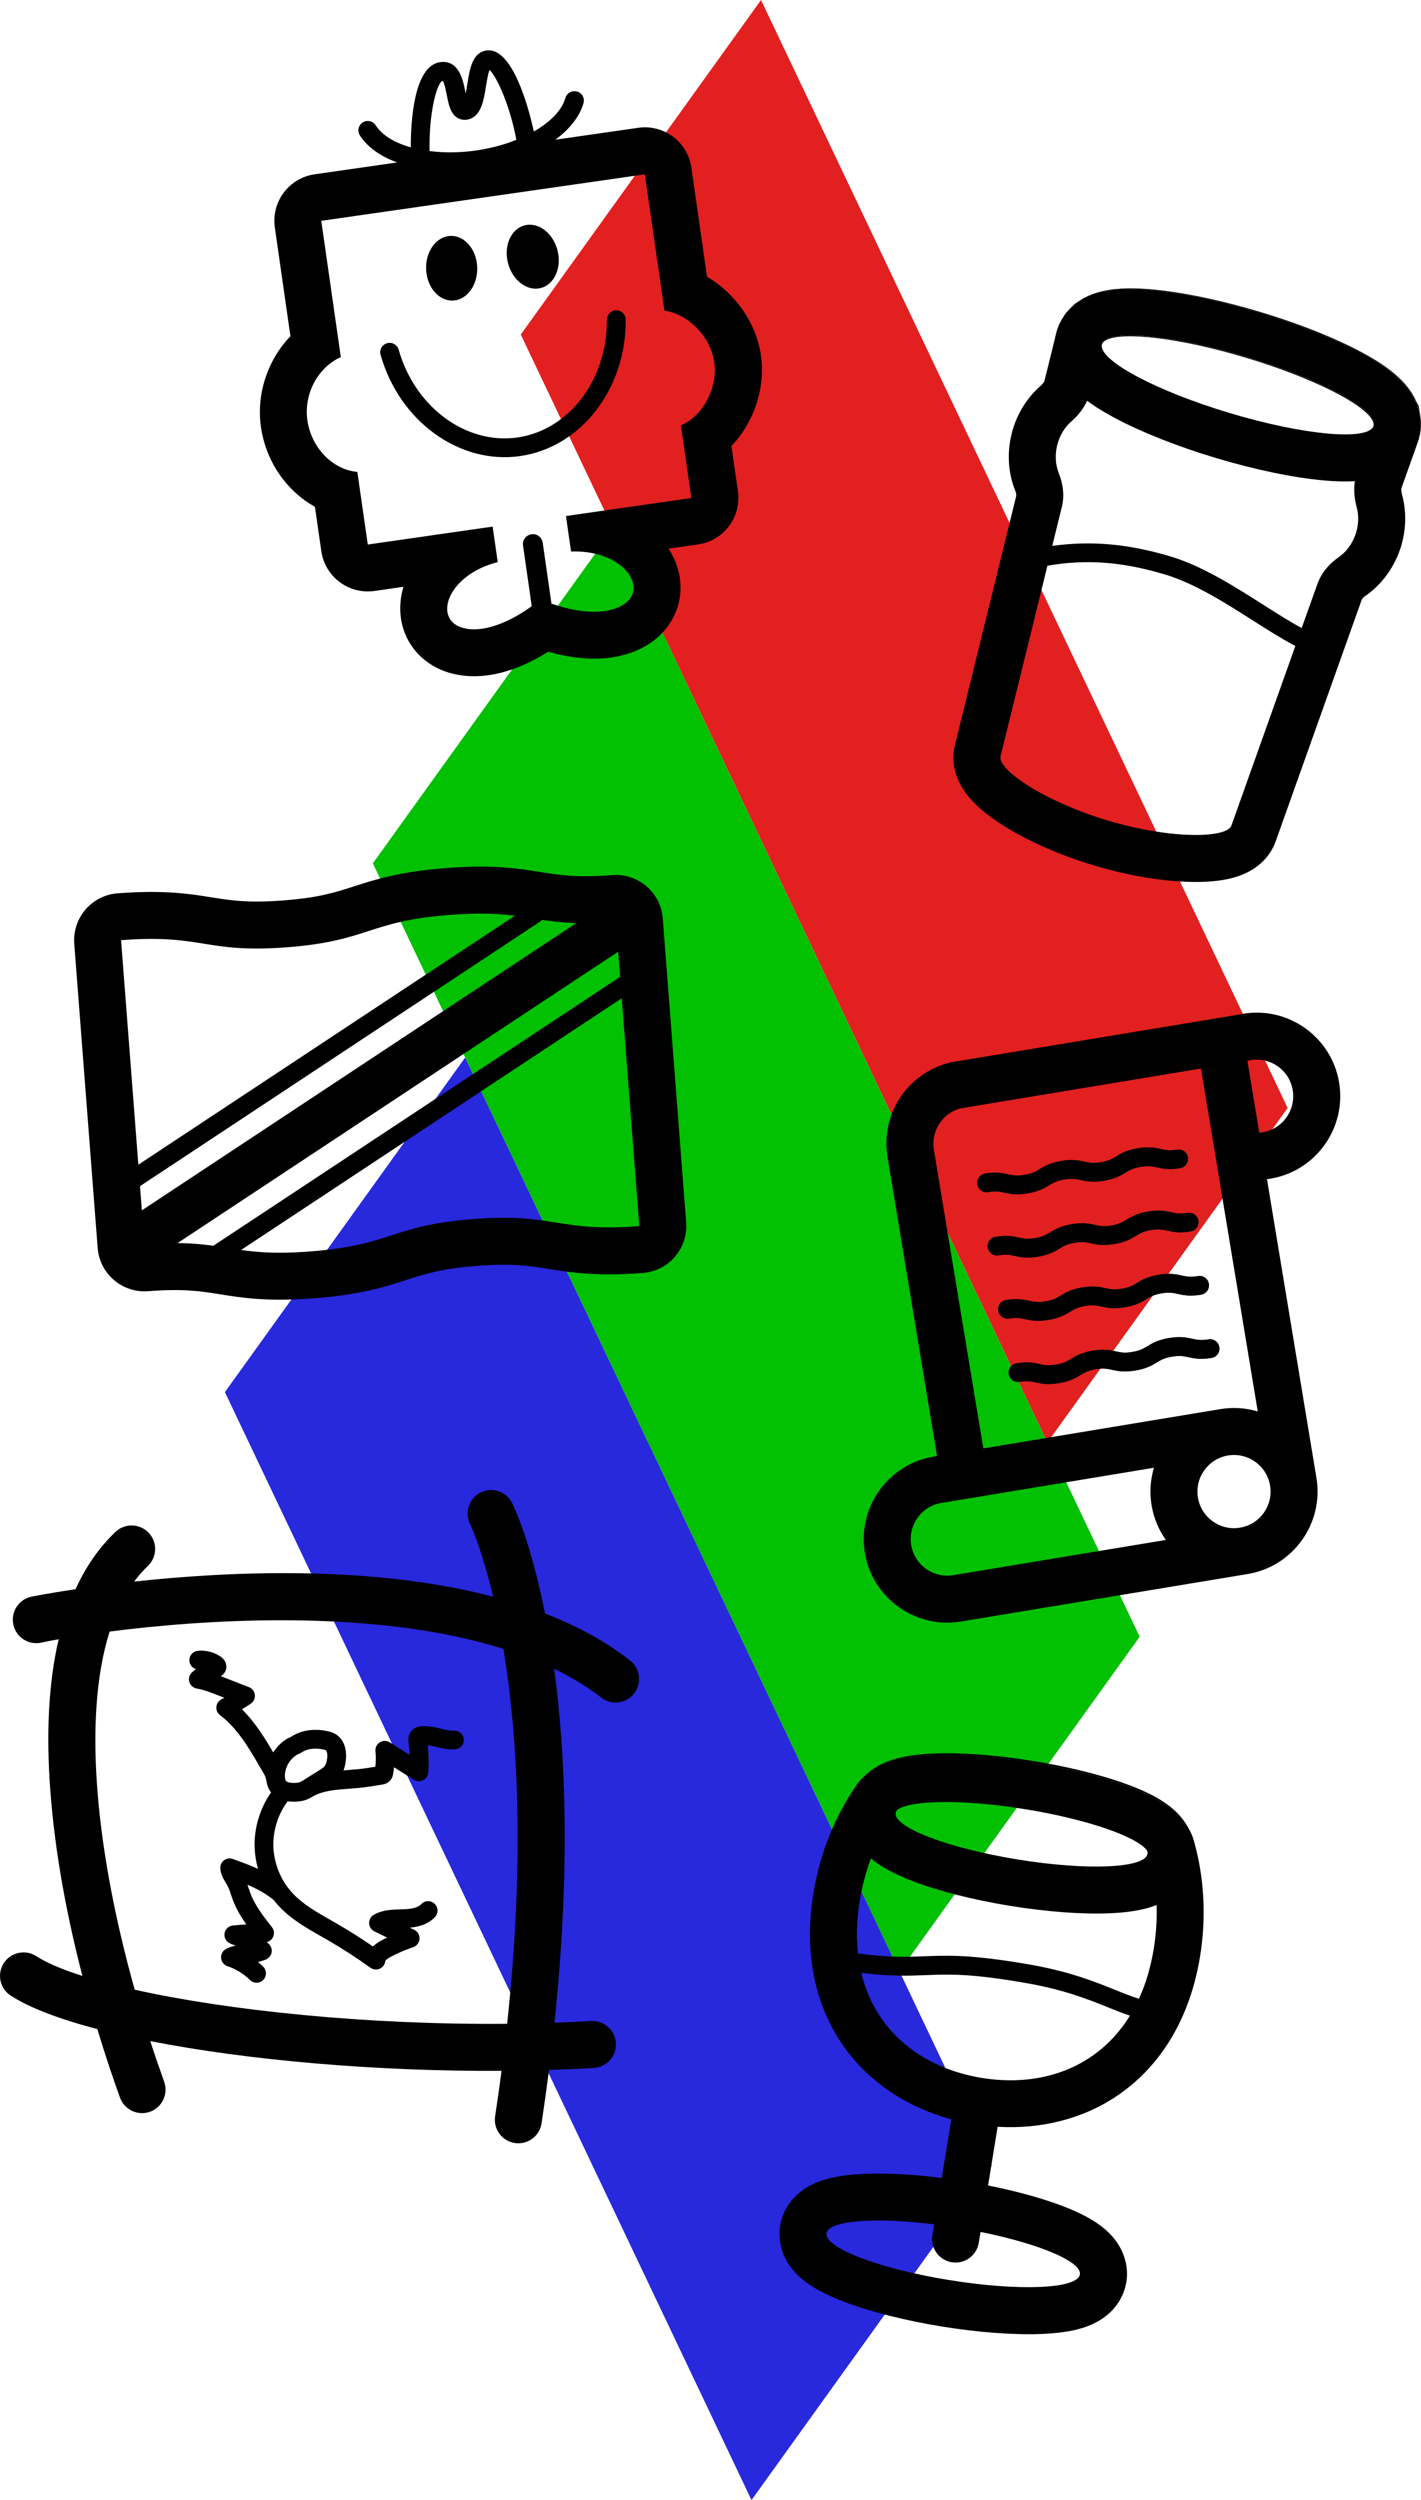 <?xml version="1.0" encoding="UTF-8"?>
<svg id="Layer_2" data-name="Layer 2" xmlns="http://www.w3.org/2000/svg" viewBox="0 0 428.64 753.92">
  <defs>
    <style>
      .cls-1, .cls-2, .cls-3, .cls-4, .cls-5 {
        stroke-width: 0px;
      }

      .cls-2 {
        fill: #2828dd;
      }

      .cls-3 {
        fill: #e22020;
      }

      .cls-4 {
        fill: #02c102;
      }

      .cls-5 {
        fill: #383838;
      }
    </style>
  </defs>
  <g id="Layer_1-2" data-name="Layer 1">
    <polygon class="cls-3" points="315.94 435.01 157.09 100.89 229.56 0 388.41 334.12 315.94 435.01"/>
    <polygon class="cls-4" points="271.31 594.47 112.47 260.34 184.94 159.46 343.78 493.58 271.31 594.47"/>
    <polygon class="cls-2" points="226.69 753.92 67.84 419.8 140.31 318.91 299.16 653.04 226.69 753.92"/>
    <g>
      <path class="cls-1" d="M135.71,275.89c24.81-1.91,25.26,4.04,50.07,2.13l7.06,91.72c-24.81,1.91-25.26-4.04-50.07-2.13s-24.35,7.86-49.15,9.77c-24.79,1.91-25.25-4.04-50.04-2.14l-7.06-91.72c24.79-1.91,25.25,4.04,50.04,2.14,24.81-1.91,24.35-7.86,49.15-9.77h0ZM134.63,261.76c-14.07,1.08-21.39,3.44-27.84,5.53-5.68,1.83-10.58,3.42-21.31,4.24-10.72.82-15.8.01-21.69-.93-6.69-1.07-14.28-2.29-28.35-1.21-3.75.29-7.23,2.05-9.67,4.91s-3.66,6.56-3.37,10.31l7.06,91.72c.29,3.75,2.05,7.23,4.91,9.67,2.85,2.45,6.56,3.66,10.31,3.37h0c10.72-.83,15.8-.01,21.69.93,6.69,1.07,14.28,2.29,28.35,1.21,14.07-1.08,21.39-3.44,27.84-5.53,5.68-1.83,10.58-3.42,21.31-4.24,10.73-.83,15.82-.01,21.71.93,6.7,1.07,14.29,2.29,28.36,1.2,3.75-.29,7.23-2.05,9.67-4.91s3.66-6.56,3.37-10.31l-7.06-91.72c-.6-7.8-7.41-13.64-15.22-13.04-10.73.83-15.82.01-21.71-.93-6.7-1.07-14.29-2.29-28.36-1.2h0Z"/>
      <path class="cls-1" d="M45.97,378.82c-2.48.19-4.99-.93-6.46-3.16-2.16-3.26-1.26-7.66,2-9.82l138.8-91.76c3.27-2.16,7.66-1.26,9.82,2,2.16,3.26,1.26,7.66-2,9.82l-138.8,91.76c-1.04.69-2.2,1.07-3.36,1.15Z"/>
      <path class="cls-1" d="M40.33,358.52c-.99.08-2-.37-2.58-1.26-.86-1.31-.5-3.06.8-3.93l121.23-80.14c1.3-.86,3.06-.51,3.93.8.86,1.31.5,3.06-.8,3.93l-121.23,80.14c-.42.27-.88.43-1.34.46Z"/>
      <path class="cls-1" d="M66.59,380.56c-.99.08-2-.37-2.58-1.26-.86-1.31-.5-3.06.8-3.93l122.81-81.18c1.3-.86,3.06-.51,3.93.8.86,1.31.5,3.06-.8,3.93l-122.81,81.18c-.42.27-.88.43-1.34.46Z"/>
    </g>
    <g>
      <path class="cls-1" d="M414.45,127.73c0-.12-.03-.28-.05-.41,0-.09-.05-.16-.06-.28-.12-.22-.21-.43-.29-.63-2.73-5.03-18.36-12.85-38.12-18.79-19.78-5.94-37.14-7.99-42.15-5.32-.16.1-.33.2-.52.33-.09.09-.2.18-.28.24-.09.1-.19.21-.27.32-.11.17-.24.37-.3.59.06-.12.12-.23.2-.34.08-.1.18-.22.27-.31.07-.07.19-.15.28-.25.18-.12.36-.22.51-.32,5.01-2.68,22.38-.63,42.15,5.31,19.76,5.93,35.39,13.76,38.11,18.8.09.2.17.41.28.62.03.12.07.2.07.29.02.12.06.28.06.4.02.25-.02.44-.08.66h0c.04-.08.07-.17.1-.26.07-.22.1-.42.08-.65ZM319.33,98.3c-.24.55-.43,1.09-.6,1.66-.16.52-.28,1.04-.37,1.56l.15-.5c.09-.44.2-.88.33-1.32.14-.48.3-.94.49-1.4Z"/>
      <g>
        <path class="cls-1" d="M428.63,127.4c-.02-.97-.14-1.77-.24-2.39-.04-.27-.1-.56-.16-.84l-.31-1.82-.9-1.68-.18-.44-.32-.59c-2.9-5.35-8.72-9.98-18.83-14.99-7.73-3.82-17.28-7.5-27.66-10.61-10.36-3.11-20.37-5.31-28.95-6.38-11.2-1.39-18.59-.73-23.95,2.13l-.71.38-.4.28c-.19.12-.37.23-.56.36l-1.37.9-.57.6-.23.18-.6.64c-.14.16-.29.32-.45.49l-.74.78-.71,1.11c-.57.9-1.06,1.81-1.44,2.74.38-.9.86-1.77,1.44-2.64.27-.41.55-.8.87-1.18.28-.33.71-.85,1.28-1.41.02-.03.04-.04.06-.06.28-.26.52-.49.73-.67.49-.44,1-.84,1.55-1.19.31-.21.61-.4.93-.59.26-.16.52-.31.8-.46,5.36-2.87,12.75-3.53,23.96-2.15,8.58,1.06,18.58,3.27,28.95,6.39,10.37,3.11,19.94,6.78,27.66,10.6,10.14,5.02,15.94,9.65,18.85,15.02.2.37.38.75.55,1.14.4.82.73,1.68.96,2.57.16.58.29,1.15.38,1.73.08.45.18,1.17.22,2.06.05.99,0,1.96-.14,2.94-.08.6-.19,1.21-.33,1.8.45-1.56.64-3.15.59-4.75ZM318.29,101.82c.02-.1.03-.21.06-.31l-.09.29v.16s.03-.14.03-.14Z"/>
        <path class="cls-1" d="M422.91,149.13c-.29-.99-.26-1.68-.16-1.96l4.9-13.76c.1-.28.19-.57.28-.86l.03-.1c.03-.11.06-.2.08-.31.15-.59.26-1.2.33-1.8.14-.98.19-1.96.14-2.94-.04-.89-.13-1.61-.22-2.06-.09-.58-.22-1.15-.38-1.73-.24-.89-.56-1.75-.96-2.57-.17-.38-.35-.76-.55-1.14-2.91-5.36-8.71-10-18.85-15.02-7.72-3.82-17.29-7.49-27.66-10.6-10.36-3.11-20.37-5.32-28.95-6.39-11.21-1.38-18.6-.72-23.96,2.15-.27.15-.54.3-.8.46-.32.19-.62.38-.93.59-.55.36-1.06.76-1.55,1.19-.21.18-.46.41-.73.67-.02.03-.04.04-.06.06-.57.56-1,1.08-1.28,1.41-.31.38-.6.77-.87,1.18-.57.87-1.06,1.74-1.44,2.64v.03c-.2.45-.36.92-.5,1.4-.13.44-.24.88-.33,1.32l-.15.5c-.03.1-.04.21-.06.31l-.03.14-3.19,12.93c-.05.2-.37.79-1.19,1.51-4.14,3.59-7.21,8.62-8.66,14.18-.01.05-.03.1-.03.15-1.47,5.86-1.08,12.01,1.08,17.3.3.75.33,1.34.26,1.64l-18.4,74.75c-.95,3.61-1.29,10.2,5.17,17.12,2.31,2.48,5.48,4.99,9.4,7.45,7.44,4.69,17.08,8.93,27.17,11.96l.06.02c10.09,3.03,20.48,4.8,29.27,5,4.63.1,8.65-.25,11.95-1.05,9.22-2.21,12.55-7.9,13.76-11.44l25.83-72.53c.1-.29.45-.77,1.11-1.22,4.75-3.25,8.45-8.19,10.44-13.88.01-.04.03-.06.04-.1,1.85-5.43,2.05-11.32.59-16.6ZM332.71,103.18c.08-.1.18-.22.27-.32.08-.06.19-.15.28-.24.18-.12.36-.23.52-.33,5.01-2.67,22.37-.62,42.15,5.32,19.76,5.93,35.39,13.76,38.12,18.79.09.2.17.41.29.63.02.12.06.19.06.28.02.13.06.29.05.41.02.24-.02.43-.08.65-.03.09-.06.18-.1.26-2.05,4.35-21.22,2.56-43.42-4.1-21.91-6.58-38.76-15.52-38.51-20.32,0-.03-.01-.07.02-.08-.02-.13.02-.27.05-.38.07-.22.19-.41.3-.59ZM320.28,153.04c.85-3.45.44-7.07-.9-10.37-1-2.45-1.22-5.47-.46-8.53.76-2.9,2.3-5.37,4.25-7.06,2.01-1.75,3.68-3.84,4.75-6.24,2.76,2.08,5.82,3.86,8.74,5.4,7.99,4.22,18.68,8.44,30.11,11.87,11.85,3.56,23.41,5.95,32.55,6.77,3.54.31,6.64.39,9.38.22-.41,2.59-.17,5.26.54,7.83.69,2.47.62,5.39-.35,8.23-1.04,2.98-2.9,5.37-5.08,6.87-2.93,2.01-5.27,4.81-6.45,8.16l-4.71,13.2c-3.58-1.93-7.53-4.44-11.62-7.04-8.59-5.46-18.33-11.66-27.83-14.51-12.7-3.81-23.91-4.87-35.79-3.22l2.85-11.59ZM371.48,248.87c-1.19,3.97-18.28,4.28-37.49-1.48l-.06-.02c-19.2-5.77-33.29-15.44-32.09-19.41l14.12-57.37c11.95-2.04,22.78-1.16,35.62,2.7,8.74,2.63,18.15,8.59,26.43,13.87,4.44,2.83,8.75,5.56,12.73,7.64l-19.26,54.08Z"/>
      </g>
    </g>
    <g>
      <path class="cls-1" d="M357.97,550.37c-.09-.15-.19-.29-.26-.42-.2-.33-.4-.63-.63-.93-3.4-4.7-9.34-8.31-19.25-11.7-7.4-2.52-16.43-4.69-26.11-6.27-9.68-1.58-18.94-2.39-26.78-2.34-10.47.07-17.24,1.61-21.95,4.98-.35.25-.7.52-1.03.8l-.27.23c-.21.18-.42.37-.62.57l.28-.24c.33-.29.67-.56,1.02-.82,4.74-3.38,11.56-4.93,22.13-5,7.94-.05,17.31.76,27.11,2.36,9.81,1.6,18.95,3.8,26.44,6.35,10.01,3.42,15.99,7.05,19.42,11.78.22.31.43.62.62.93l.27.44c.06.09.1.17.15.26-.17-.34-.36-.67-.56-.99Z"/>
      <path class="cls-1" d="M339.56,682.22c-.12-.53-.26-1.06-.43-1.57-.13-.42-.28-.83-.45-1.23-.31-.77-.69-1.51-1.12-2.22l-.05-.07-.22-.36c-.19-.32-.4-.63-.62-.93-3.42-4.72-9.37-8.34-19.33-11.74-5.63-1.92-12.2-3.64-19.29-5.05l2.88-17.7c13.49.79,26.26-2.56,36.55-9.69,13.07-9.06,21.55-23.48,24.52-41.71,1.89-11.61,1.28-23.5-1.74-34.39-.1-.34-.19-.68-.31-1.02-.12-.42-.27-.82-.44-1.23-.26-.64-.56-1.27-.92-1.86-.01-.03-.03-.07-.05-.1-.05-.09-.09-.17-.15-.26l-.27-.44c-.19-.31-.4-.62-.62-.93-3.43-4.72-9.41-8.35-19.42-11.78-7.5-2.56-16.63-4.76-26.44-6.35-9.8-1.6-19.17-2.41-27.11-2.36-10.57.07-17.4,1.61-22.13,5-.36.26-.69.53-1.02.82l-.28.24s-.07.05-.1.09c-.45.37-.86.78-1.25,1.2-.23.26-.53.58-.85.99-.41.51-.73.99-.97,1.37-6.33,9.33-10.68,20.4-12.57,32.02-2.97,18.23.49,34.6,10.02,47.34,7.5,10.03,18.55,17.26,31.59,20.79l-2.88,17.7c-7.18-.92-13.95-1.37-19.92-1.33-10.52.07-17.31,1.61-22.04,4.98-.36.26-.7.54-1.02.82l-.25.21-.04.03c-.48.4-.92.82-1.34,1.28-.23.25-.53.58-.85.99-.57.73-.98,1.36-1.24,1.79-.14.24-.27.48-.4.72-.81,1.55-1.36,3.19-1.64,4.89-.51,3.11-.71,11.04,8.3,17.41,2.78,1.97,6.35,3.77,10.91,5.52,7.84,2.99,18.29,5.64,29.42,7.46,11.12,1.81,21.87,2.61,30.27,2.27,4.88-.21,8.84-.78,12.09-1.76,10.58-3.19,12.91-10.77,13.42-13.88.27-1.68.27-3.41-.02-5.13-.04-.28-.09-.55-.15-.82ZM270.4,546.11c.07-.1.12-.19.2-.29.01-.03.04-.05.07-.08,4.26-2.98,20.17-3.17,38.68-.15,18.55,3.02,33.6,8.24,36.66,12.46,0,0,0,0,0,.01,0,.01.01.03.01.05.04.12.09.25.11.36.03.2.04.38,0,.59-.71,4.34-18.29,5.08-39.26,1.66-20.97-3.42-37.4-9.69-36.69-14.03.03-.21.11-.4.2-.58ZM258.8,589.11c-.54-4.88-.4-10.18.53-15.87.73-4.49,1.88-8.78,3.39-12.82.55.47,1.14.94,1.78,1.38,2.77,1.96,6.32,3.75,10.86,5.49,7.8,2.98,18.18,5.62,29.26,7.42,11.06,1.8,21.75,2.6,30.1,2.25,4.86-.2,8.8-.78,12.04-1.75.75-.22,1.45-.47,2.12-.74.15,4.3-.13,8.73-.86,13.21-.92,5.63-2.43,10.65-4.46,15.06-2.19-.67-4.47-1.58-7.11-2.65-6.1-2.45-13.67-5.51-25.42-7.59-17.78-3.14-25.07-2.85-32.12-2.57-5.34.21-10.44.42-20.11-.83ZM259.81,594.94c9.1,1.08,14.27.88,19.32.68,7.06-.29,13.72-.56,30.9,2.48,11.17,1.97,18.44,4.91,24.29,7.26,2.29.93,4.42,1.78,6.52,2.48-9.62,15.63-26.6,21.72-44.69,18.77-17.99-2.93-32.09-13.98-36.34-31.66ZM286.23,687.56c-21.1-3.44-37.63-9.74-36.92-14.11.03-.21.11-.41.2-.59.07-.09.12-.19.2-.28.05-.08.16-.17.24-.27.15-.12.29-.25.42-.35,3.65-2.61,16.1-3.09,31.42-1.19l-.54,3.29c-.63,3.87,1.99,7.51,5.85,8.14,3.87.63,7.51-1.99,8.14-5.86l.54-3.29c15.11,3.06,26.78,7.44,29.42,11.1.11.16.23.35.34.54.04.09.09.16.09.25.04.11.09.25.11.35.03.2.04.39,0,.6-.71,4.37-18.41,5.1-39.5,1.66Z"/>
    </g>
    <g>
      <path class="cls-1" d="M87.21,569.66c-.17-.19-.32-.39-.46-.59.18.18.34.38.46.59Z"/>
      <g>
        <path class="cls-1" d="M190.06,500.74c-7.53-5.88-16.24-10.54-25.67-14.19-4.28-21.63-9.4-32.29-9.89-33.28-1.74-3.51-6-4.94-9.5-3.21-3.51,1.74-4.94,6-3.2,9.5.1.19,3.49,7.27,6.95,21.95-36.65-9.66-79.81-7.67-108.28-4.57,1.26-1.71,2.64-3.28,4.13-4.71,2.83-2.7,2.94-7.19.23-10.02-2.7-2.83-7.18-2.94-10.01-.24-4.91,4.67-8.92,10.43-12.03,17.26-8.2,1.23-13.13,2.22-13.37,2.27-3.82.84-6.23,4.63-5.39,8.45.85,3.83,4.64,6.24,8.46,5.39,1.23-.28,2.99-.62,5.21-1.01-2.99,12.74-3.84,27.98-2.52,45.66,1.47,19.73,5.35,39.18,9.68,55.87-6.03-1.92-10.77-3.93-13.92-5.97-3.28-2.11-7.67-1.18-9.8,2.11-2.12,3.29-1.18,7.68,2.11,9.8,5.74,3.71,14.76,7.11,26.11,10.09,2.47,8.17,4.87,15.21,6.83,20.65,1.08,2.99,3.96,4.82,6.98,4.68.7-.03,1.4-.16,2.09-.41,3.67-1.33,5.58-5.39,4.26-9.07-1.45-4.03-2.86-8.12-4.19-12.23,29.32,5.77,68.11,9.18,105.96,8.97-.58,4.47-1.23,9.03-1.94,13.7-.59,3.87,2.08,7.48,5.95,8.07.46.07.92.09,1.38.07,3.31-.15,6.17-2.61,6.68-6.02.83-5.49,1.58-10.85,2.25-16.09,2.45-.08,4.89-.17,7.31-.28,2.07-.09,4.14-.2,6.19-.32,3.9-.23,6.89-3.57,6.66-7.48-.21-3.88-3.52-6.85-7.39-6.68h-.09c-3.66.22-7.35.38-11.04.52,4.87-46.31,3.31-81.54-.1-106.75,5.32,2.57,10.07,5.47,14.18,8.69,1.39,1.08,3.05,1.56,4.68,1.49,1.99-.09,3.94-1.02,5.26-2.72,2.41-3.09,1.86-7.54-1.23-9.95ZM152.98,610.29c-42.35.38-84.27-4.02-112.34-10.28-11.25-40.05-16.02-81.34-7.57-108,13.81-1.78,32.69-3.47,52.9-3.41,25.85.08,48.08,3.03,65.9,8.63,4.06,24.63,6.63,61.83,1.11,113.05Z"/>
        <path class="cls-1" d="M136.98,521.89h-.08c-1.18.06-2.5-.26-3.9-.6-1.74-.42-3.72-.89-5.83-.73-1.44.1-2.53.65-3.24,1.62-.98,1.33-.77,2.79-.67,3.41.17,1.2.29,2.42.35,3.63l-6.03-3.8c-.93-.57-2.09-.58-3.01,0-.93.57-1.44,1.63-1.32,2.7.16,1.54.15,3.1-.03,4.66-1.78.29-3.6.57-5.38.75-.98.09-1.97.17-2.97.24-.42.03-.83.07-1.25.1.36-.93.59-1.97.71-3.14.36-3.43-.71-6.23-2.93-7.68-.96-.63-1.97-.88-2.82-1.05-4.17-.84-7.98-.18-11.01,1.9-.26.06-.5.15-.74.29-1.79,1.03-3.3,2.52-4.42,4.26-2.59-4.43-5.51-9.14-9.42-13,.9-.54,1.78-1.11,2.65-1.69.87-.59,1.35-1.61,1.23-2.66-.11-1.06-.8-1.96-1.79-2.33l-7.36-2.87c-.38-.14-.75-.29-1.13-.44.43-.24.98-.67,1.35-1.41.77-1.55.21-3.37-1.36-4.46-1.98-1.38-4.51-2.04-6.92-1.77-1.56.16-2.68,1.56-2.52,3.12.12,1.15.91,2.06,1.95,2.39-.4.31-.77.63-1.15.95-.81.73-1.14,1.85-.83,2.9.3,1.05,1.17,1.83,2.24,2.01,2.09.36,4.15,1.16,6.32,2l2.01.78c-.3.16-.61.33-.91.48-.86.46-1.43,1.32-1.51,2.29-.08.96.35,1.91,1.13,2.49,5.21,3.9,8.81,10.09,11.98,15.57.18.31.37.62.55.93.55.9,1.07,1.74,1.23,2.46.04.19.1.37.17.53.17,1.47.65,2.76,1.44,3.8-3.37,4.82-5.16,10.79-4.95,16.66.08,2.16.43,4.3,1.03,6.39-2.55-1.16-5.14-2.09-7.59-2.98-.9-.33-1.9-.17-2.67.39-.76.57-1.18,1.49-1.13,2.45.12,1.8.96,3.18,1.64,4.3.16.27.33.55.48.82.45.81.77,1.78,1.11,2.8.2.57.38,1.13.6,1.69,1,2.65,2.45,5.06,4.02,7.28-1.35.09-2.69.19-4.03.32-1.31.12-2.35,1.12-2.54,2.42-.18,1.3.55,2.56,1.76,3.03.53.22,1.06.42,1.58.64-.96.19-1.93.49-2.88.99-1.01.53-1.6,1.61-1.5,2.74.09,1.14.86,2.1,1.93,2.46,2.54.84,4.88,2.28,6.77,4.16.59.58,1.37.86,2.13.83.69-.03,1.36-.31,1.88-.84,1.1-1.11,1.09-2.91-.02-4.01-.49-.5-1.02-.96-1.57-1.42.84-.16,1.69-.42,2.53-.8.84-.4,1.44-1.18,1.59-2.09.16-.92-.15-1.85-.81-2.51-.21-.2-.42-.39-.63-.57.82-.21,1.52-.77,1.88-1.56.46-.96.33-2.11-.33-2.95-2.5-3.18-5.08-6.46-6.47-10.12-.18-.49-.34-.99-.52-1.48-.13-.4-.27-.8-.4-1.2,2.86,1.23,5.58,2.66,7.89,4.59t.01,0c.49.63,1.01,1.24,1.54,1.82,3.7,3.99,8.35,6.63,12.85,9.19.66.37,1.31.74,1.96,1.12,4.4,2.55,8.72,5.34,12.84,8.31.53.38,1.16.56,1.79.53.35-.02.71-.09,1.04-.25.92-.42,1.55-1.3,1.65-2.31,0-.01.16-.49,1.77-1.33,2.12-1.12,4.36-2.07,6.64-2.84,1.08-.37,1.84-1.35,1.92-2.51.07-1.14-.56-2.22-1.59-2.72l-1.33-.65c2.6-.25,5.49-.97,7.59-3.23,1.06-1.15.99-2.95-.16-4.01-1.15-1.07-2.94-1-4,.15-1.16,1.24-3.58,1.47-5.3,1.53l-.88.03c-2.55.06-5.44.14-8.08,1.61-.93.51-1.48,1.5-1.46,2.56s.64,2,1.59,2.47l3.85,1.87c-.48.23-.96.47-1.43.71-.58.31-1.79.94-2.85,1.98-3.49-2.42-7.1-4.7-10.76-6.81-.67-.39-1.34-.77-2-1.15-4.31-2.45-8.38-4.77-11.5-8.12-.37-.4-.73-.82-1.06-1.24-.17-.19-.32-.39-.46-.59-2.57-3.49-4.09-7.78-4.26-12.11-.17-4.88,1.39-9.85,4.31-13.76.66.09,1.39.13,2.16.11l.41-.02c.85-.04,1.88-.15,2.93-.52.7-.25,1.32-.59,1.87-.91.04-.02.08-.04.12-.07,3.09-1.79,6.93-2.08,11-2.39,1.04-.08,2.08-.15,3.11-.25,2.37-.24,4.69-.62,6.93-1,.42-.07,1.54-.25,2.39-1.22.68-.76.83-1.6.89-1.95.12-.68.22-1.35.29-2.04l5.96,3.77c.84.52,1.9.58,2.79.13.89-.44,1.48-1.32,1.55-2.31.21-2.75.16-5.52-.15-8.27.83.11,1.71.32,2.61.54,1.67.41,3.58.83,5.6.75,1.56-.08,2.76-1.42,2.67-2.98-.08-1.56-1.4-2.75-2.95-2.68ZM98.69,530.14c-.12,1.21-.41,2.06-.86,2.56-.31.35-.9.72-1.45,1.08l-4.64,2.92c-.13.08-.24.15-.36.23-.04.02-.07.04-.11.06-.31.19-.61.36-.87.45-.46.16-1.08.2-1.57.21-1.76.04-2.33-.35-2.49-.52-.28-.3-.43-.99-.4-1.82.1-2.52,1.56-4.96,3.75-6.21.05-.03.09-.05.14-.09.33-.08.64-.22.93-.42,1.77-1.23,4.02-1.57,6.71-1.03.44.09.73.18.84.25.24.15.53,1.01.39,2.33Z"/>
      </g>
    </g>
    <g>
      <ellipse class="cls-1" cx="136.24" cy="80.9" rx="7.71" ry="9.76" transform="translate(-2.67 4.67) rotate(-1.95)"/>
      <ellipse class="cls-1" cx="160.7" cy="77.39" rx="7.71" ry="9.76" transform="translate(-14.2 42.41) rotate(-14.4)"/>
      <path class="cls-1" d="M156.91,137.53c-18.34,2.63-36.44-10.49-42.11-30.53-.43-1.51.45-3.07,1.96-3.5,1.51-.42,3.07.45,3.5,1.96,4.9,17.32,20.31,28.7,35.85,26.46,15.54-2.23,27.13-17.49,26.96-35.49-.02-1.57,1.25-2.85,2.81-2.86,1.57-.01,2.85,1.24,2.86,2.81.2,20.83-13.48,38.52-31.82,41.15Z"/>
      <path class="cls-1" d="M213.28,83.5l-4.73-32.95c-1.11-7.75-8.3-13.12-16.04-12.01l-24.99,3.59c4.32-3.2,7.34-6.99,8.49-11.02.43-1.51-.44-3.08-1.95-3.51-1.51-.42-3.08.45-3.51,1.96-1.05,3.71-4.55,7.26-9.53,10.1-1.83-8.59-6.82-25.51-14.27-24.44-4.27.61-5.06,5.59-5.76,9.98-.14.85-.31,1.96-.53,2.98-.04-.2-.08-.38-.11-.56-.65-3.34-1.87-9.58-7.49-8.89l-.12.02c-7.91,1.14-8.84,17.87-8.83,25.69-4.9-1.39-8.7-3.67-10.58-6.65-.84-1.31-2.59-1.71-3.91-.87-1.31.84-1.71,2.59-.87,3.9,2.23,3.53,6.2,6.32,11.25,8.17l-24.88,3.57c-7.75,1.11-13.13,8.29-12.02,16.04l4.71,32.79c-6.8,7.05-10.35,17.29-8.89,27.42,1.5,10.44,7.78,19.3,16.28,24.02l1.92,13.37c1.11,7.75,8.3,13.12,16.05,12.01l8.74-1.26c-.69,2.29-1.04,4.67-.97,7.07.22,9.56,6.93,17.33,16.71,19.34,3.18.66,6.54.74,10.01.24,7.06-1.01,13.45-4.3,17.57-6.86.1-.06.2-.13.31-.2.11.04.22.07.34.1,4.68,1.3,11.74,2.65,18.79,1.63,3.46-.5,6.68-1.53,9.53-3.05,8.81-4.68,13.07-14.03,10.59-23.25-.62-2.34-1.62-4.52-2.93-6.52l8.92-1.28c7.74-1.11,13.12-8.29,12.01-16.04l-1.96-13.62c6.73-7.05,10.33-17.35,8.89-27.38-1.41-9.84-7.78-18.69-16.22-23.65ZM133.52,24.37c.54.65,1,3.03,1.26,4.33.56,2.81,1.07,5.46,3.12,6.78.99.64,2.16.82,3.37.53,3.88-.95,4.64-5.72,5.31-9.92.25-1.51.62-3.88,1.09-4.98,2.23,1.94,6.29,11.18,8.09,21.06-3.66,1.47-7.78,2.58-12.14,3.21-4.91.71-9.72.73-14.05.17-.21-11.87,2.29-20.7,3.95-21.19ZM205.4,128.27l3.15,21.91-37.83,5.43,1.54,10.7c16.13-.57,24.09,11.64,15.08,16.43-1.5.79-3.17,1.28-4.9,1.53-5.73.82-12.25-.88-16.09-2.24l-2.64-18.38c-.24-1.64-1.76-2.78-3.4-2.54-1.64.24-2.78,1.75-2.54,3.4l2.63,18.29c-3.27,2.4-9.16,5.96-14.97,6.8-1.73.25-3.47.25-5.13-.09-9.99-2.06-5.81-16.02,9.84-20.01l-1.54-10.7-37.66,5.41-3.15-21.91c-7.45-.63-13.88-7.31-15.06-15.49-1.17-8.13,3.28-16.12,10.08-19.12l-5.9-41.1,97.61-14.02,5.9,41.1c7.44,1.08,13.98,8.09,15.05,15.51,1.07,7.41-3.1,16.13-10.08,19.1Z"/>
    </g>
    <g>
      <g>
        <path class="cls-5" d="M367.81,406.23c.25,1.54-.79,3-2.34,3.26-3.41.57-5.33.14-7.02-.23-1.41-.31-2.53-.55-4.87-.17-2.34.39-3.33.98-4.57,1.73-1.47.89-3.15,1.91-6.57,2.48s-5.33.14-7.01-.23c-1.42-.31-2.53-.55-4.87-.17-2.35.39-3.33.98-4.57,1.73-1.47.89-3.15,1.91-6.57,2.48-3.41.57-5.33.14-7.01-.23-1.42-.31-2.53-.55-4.87-.17-1.55.26-3.01-.79-3.27-2.34-.25-1.54.79-3,2.34-3.26,3.41-.57,5.33-.14,7.01.23,1.42.31,2.53.55,4.87.17,2.35-.39,3.33-.98,4.57-1.73,1.47-.89,3.15-1.91,6.57-2.48,3.41-.57,5.33-.14,7.01.23,1.42.31,2.53.55,4.87.17s3.33-.98,4.57-1.73c1.47-.89,3.15-1.91,6.57-2.48,3.41-.57,5.33-.14,7.02.23,1.42.31,2.53.55,4.87.17,1.55-.26,3.01.79,3.27,2.34Z"/>
        <path class="cls-5" d="M364.65,387.15c.26,1.55-.79,3.01-2.34,3.27-3.41.57-5.33.14-7.02-.23-1.41-.31-2.54-.56-4.87-.18s-3.32.99-4.57,1.74c-1.47.89-3.15,1.91-6.57,2.48s-5.33.14-7.01-.23c-1.42-.31-2.54-.56-4.87-.18-2.35.39-3.32.99-4.57,1.74-1.47.89-3.15,1.91-6.57,2.48-3.41.57-5.33.14-7.01-.23-1.42-.31-2.54-.56-4.87-.18-1.55.26-3.01-.78-3.26-2.33s.79-3.01,2.34-3.27c3.41-.57,5.33-.14,7.01.24,1.42.3,2.53.55,4.87.17s3.32-.99,4.57-1.73c1.47-.9,3.15-1.92,6.57-2.49,3.41-.57,5.33-.14,7.01.24,1.42.3,2.53.55,4.87.17,2.35-.39,3.32-.99,4.57-1.73,1.48-.9,3.15-1.92,6.57-2.49,3.41-.57,5.33-.14,7.02.24,1.42.3,2.53.55,4.87.17,1.55-.26,3.01.79,3.26,2.33Z"/>
        <path class="cls-5" d="M361.49,368.08c.26,1.55-.79,3.01-2.34,3.27-3.41.57-5.33.14-7.02-.23-1.41-.31-2.54-.56-4.87-.18-2.34.39-3.32.99-4.57,1.74-1.47.89-3.15,1.91-6.57,2.48s-5.33.14-7.01-.23c-1.42-.31-2.54-.56-4.87-.18-2.35.39-3.32.99-4.57,1.74-1.47.89-3.15,1.91-6.57,2.48-3.41.57-5.33.14-7.01-.23-1.42-.31-2.54-.56-4.87-.18-1.55.26-3.01-.79-3.26-2.33-.26-1.55.79-3.01,2.34-3.27,3.41-.57,5.33-.14,7.01.23,1.42.31,2.54.56,4.87.18,2.35-.39,3.32-.99,4.57-1.74,1.47-.89,3.15-1.91,6.57-2.48,3.41-.57,5.33-.14,7.01.23,1.42.31,2.54.56,4.87.18,2.35-.39,3.32-.99,4.57-1.74,1.48-.89,3.15-1.91,6.57-2.48,3.41-.57,5.33-.14,7.02.23,1.42.31,2.54.56,4.87.18,1.55-.26,3.01.79,3.26,2.33Z"/>
        <path class="cls-5" d="M358.34,349.01c.25,1.54-.79,3-2.34,3.26-3.41.57-5.33.14-7.02-.23-1.41-.31-2.53-.55-4.87-.17-2.34.39-3.33.98-4.57,1.73-1.47.89-3.15,1.91-6.57,2.48-3.41.57-5.33.14-7.01-.23-1.42-.31-2.53-.55-4.87-.17-2.35.39-3.33.98-4.57,1.73-1.47.89-3.15,1.91-6.57,2.48s-5.33.14-7.01-.23c-1.42-.31-2.53-.55-4.87-.17-1.55.26-3.01-.79-3.27-2.34-.25-1.54.79-3,2.34-3.26,3.41-.57,5.33-.14,7.01.23,1.42.31,2.53.55,4.87.17,2.35-.39,3.33-.98,4.57-1.73,1.47-.89,3.15-1.91,6.57-2.48,3.41-.57,5.33-.14,7.01.23,1.42.31,2.53.55,4.87.17s3.33-.98,4.57-1.73c1.47-.89,3.15-1.91,6.57-2.48,3.41-.57,5.33-.14,7.02.23,1.42.31,2.53.55,4.87.17,1.55-.26,3.01.79,3.27,2.34Z"/>
      </g>
      <g>
        <path class="cls-1" d="M287.47,320.24c-.42.07-.84.16-1.25.27-.08.02-.16.04-.22.07v-.09s1.47-.25,1.47-.25Z"/>
        <path class="cls-1" d="M377.28,319.68v.05s-1,.17-1,.17c.33-.09.66-.16,1-.22Z"/>
      </g>
      <path class="cls-1" d="M374.96,305.7c-.51.08-1.02.19-1.52.3l-85.97,14.24c-.42.07-.84.16-1.25.27-.08.02-.16.04-.22.07-12.57,3.38-20.4,15.56-18.27,28.43l14.92,90.07-1.03.17c-13.7,2.27-23.01,15.28-20.74,28.99,2.27,13.71,15.28,23.01,28.98,20.74l86.49-14.32c13.71-2.27,23.02-15.27,20.75-28.98l-14.92-90.09c.34-.05.68-.09,1.02-.15,13.71-2.27,23.01-15.28,20.74-28.99-2.27-13.71-15.27-23.02-28.98-20.74ZM351.68,464.38l-64.14,10.62c-1.46.24-2.91.19-4.27-.13-4.23-.97-7.66-4.4-8.41-8.95s1.39-8.91,5.08-11.19c1.18-.74,2.54-1.26,4-1.5l64.14-10.62c-1.06,3.56-1.36,7.4-.71,11.31s2.17,7.45,4.32,10.47ZM374.03,460.68c-6.01,1-11.69-3.07-12.68-9.08s3.07-11.7,9.08-12.69c6.01-1,11.69,3.07,12.69,9.09,1,6.01-3.07,11.69-9.08,12.68ZM379.41,425.64c-3.55-1.06-7.4-1.36-11.3-.71l-71.49,11.84-14.92-90.07c-.94-5.67,2.63-11.05,8.08-12.47l72.49-12.01,17.13,103.42ZM380.88,341.45c-.35.06-.68.09-1.02.12l-3.59-21.67h0c.33-.09.66-.16,1-.22,6.01-1,11.69,3.07,12.68,9.08s-3.07,11.7-9.08,12.69Z"/>
      <path class="cls-1" d="M358.34,349.01c.25,1.54-.79,3-2.34,3.26-3.41.57-5.33.14-7.02-.23-1.41-.31-2.53-.55-4.87-.17-2.34.39-3.33.98-4.57,1.73-1.47.89-3.15,1.91-6.57,2.48-3.41.57-5.33.14-7.01-.23-1.42-.31-2.53-.55-4.87-.17-2.35.39-3.33.98-4.57,1.73-1.47.89-3.15,1.91-6.57,2.48s-5.33.14-7.01-.23c-1.42-.31-2.53-.55-4.87-.17-1.55.26-3.01-.79-3.27-2.34-.25-1.54.79-3,2.34-3.26,3.41-.57,5.33-.14,7.01.23,1.42.31,2.53.55,4.87.17,2.35-.39,3.33-.98,4.57-1.73,1.47-.89,3.15-1.91,6.57-2.48,3.41-.57,5.33-.14,7.01.23,1.42.31,2.53.55,4.87.17s3.33-.98,4.57-1.73c1.47-.89,3.15-1.91,6.57-2.48,3.41-.57,5.33-.14,7.02.23,1.42.31,2.53.55,4.87.17,1.55-.26,3.01.79,3.27,2.34Z"/>
      <path class="cls-1" d="M361.49,368.08c.26,1.55-.79,3.01-2.34,3.27-3.41.57-5.33.14-7.02-.23-1.41-.31-2.54-.56-4.87-.18-2.34.39-3.32.99-4.57,1.74-1.47.89-3.15,1.91-6.57,2.48s-5.33.14-7.01-.23c-1.42-.31-2.54-.56-4.87-.18-2.35.39-3.32.99-4.57,1.74-1.47.89-3.15,1.91-6.57,2.48-3.41.57-5.33.14-7.01-.23-1.42-.31-2.54-.56-4.87-.18-1.55.26-3.01-.79-3.26-2.33-.26-1.55.79-3.01,2.34-3.27,3.41-.57,5.33-.14,7.01.23,1.42.31,2.54.56,4.87.18,2.35-.39,3.32-.99,4.57-1.74,1.47-.89,3.15-1.91,6.57-2.48,3.41-.57,5.33-.14,7.01.23,1.42.31,2.54.56,4.87.18,2.35-.39,3.32-.99,4.57-1.74,1.48-.89,3.15-1.91,6.57-2.48,3.41-.57,5.33-.14,7.02.23,1.42.31,2.54.56,4.87.18,1.55-.26,3.01.79,3.26,2.33Z"/>
      <path class="cls-1" d="M364.65,387.15c.26,1.55-.79,3.01-2.34,3.27-3.41.57-5.33.14-7.02-.23-1.41-.31-2.54-.56-4.87-.18s-3.32.99-4.57,1.74c-1.47.89-3.15,1.91-6.57,2.48s-5.33.14-7.01-.23c-1.42-.31-2.54-.56-4.87-.18-2.35.39-3.32.99-4.57,1.74-1.47.89-3.15,1.91-6.57,2.48-3.41.57-5.33.14-7.01-.23-1.42-.31-2.54-.56-4.87-.18-1.55.26-3.01-.78-3.26-2.33s.79-3.01,2.34-3.27c3.41-.57,5.33-.14,7.01.24,1.42.3,2.53.55,4.87.17s3.32-.99,4.57-1.73c1.47-.9,3.15-1.92,6.57-2.49,3.41-.57,5.33-.14,7.01.24,1.42.3,2.53.55,4.87.17,2.35-.39,3.32-.99,4.57-1.73,1.48-.9,3.15-1.92,6.57-2.49,3.41-.57,5.33-.14,7.02.24,1.42.3,2.53.55,4.87.17,1.55-.26,3.01.79,3.26,2.33Z"/>
      <path class="cls-1" d="M367.81,406.23c.25,1.54-.79,3-2.34,3.26-3.41.57-5.33.14-7.02-.23-1.41-.31-2.53-.55-4.87-.17-2.34.39-3.33.98-4.57,1.73-1.47.89-3.15,1.91-6.57,2.48s-5.33.14-7.01-.23c-1.42-.31-2.53-.55-4.87-.17-2.35.39-3.33.98-4.57,1.73-1.47.89-3.15,1.91-6.57,2.48-3.41.57-5.33.14-7.01-.23-1.42-.31-2.53-.55-4.87-.17-1.55.26-3.01-.79-3.27-2.34-.25-1.54.79-3,2.34-3.26,3.41-.57,5.33-.14,7.01.23,1.42.31,2.53.55,4.87.17,2.35-.39,3.33-.98,4.57-1.73,1.47-.89,3.15-1.91,6.57-2.48,3.41-.57,5.33-.14,7.01.23,1.42.31,2.53.55,4.87.17s3.33-.98,4.57-1.73c1.47-.89,3.15-1.91,6.57-2.48,3.41-.57,5.33-.14,7.02.23,1.42.31,2.53.55,4.87.17,1.55-.26,3.01.79,3.27,2.34Z"/>
    </g>
  </g>
</svg>